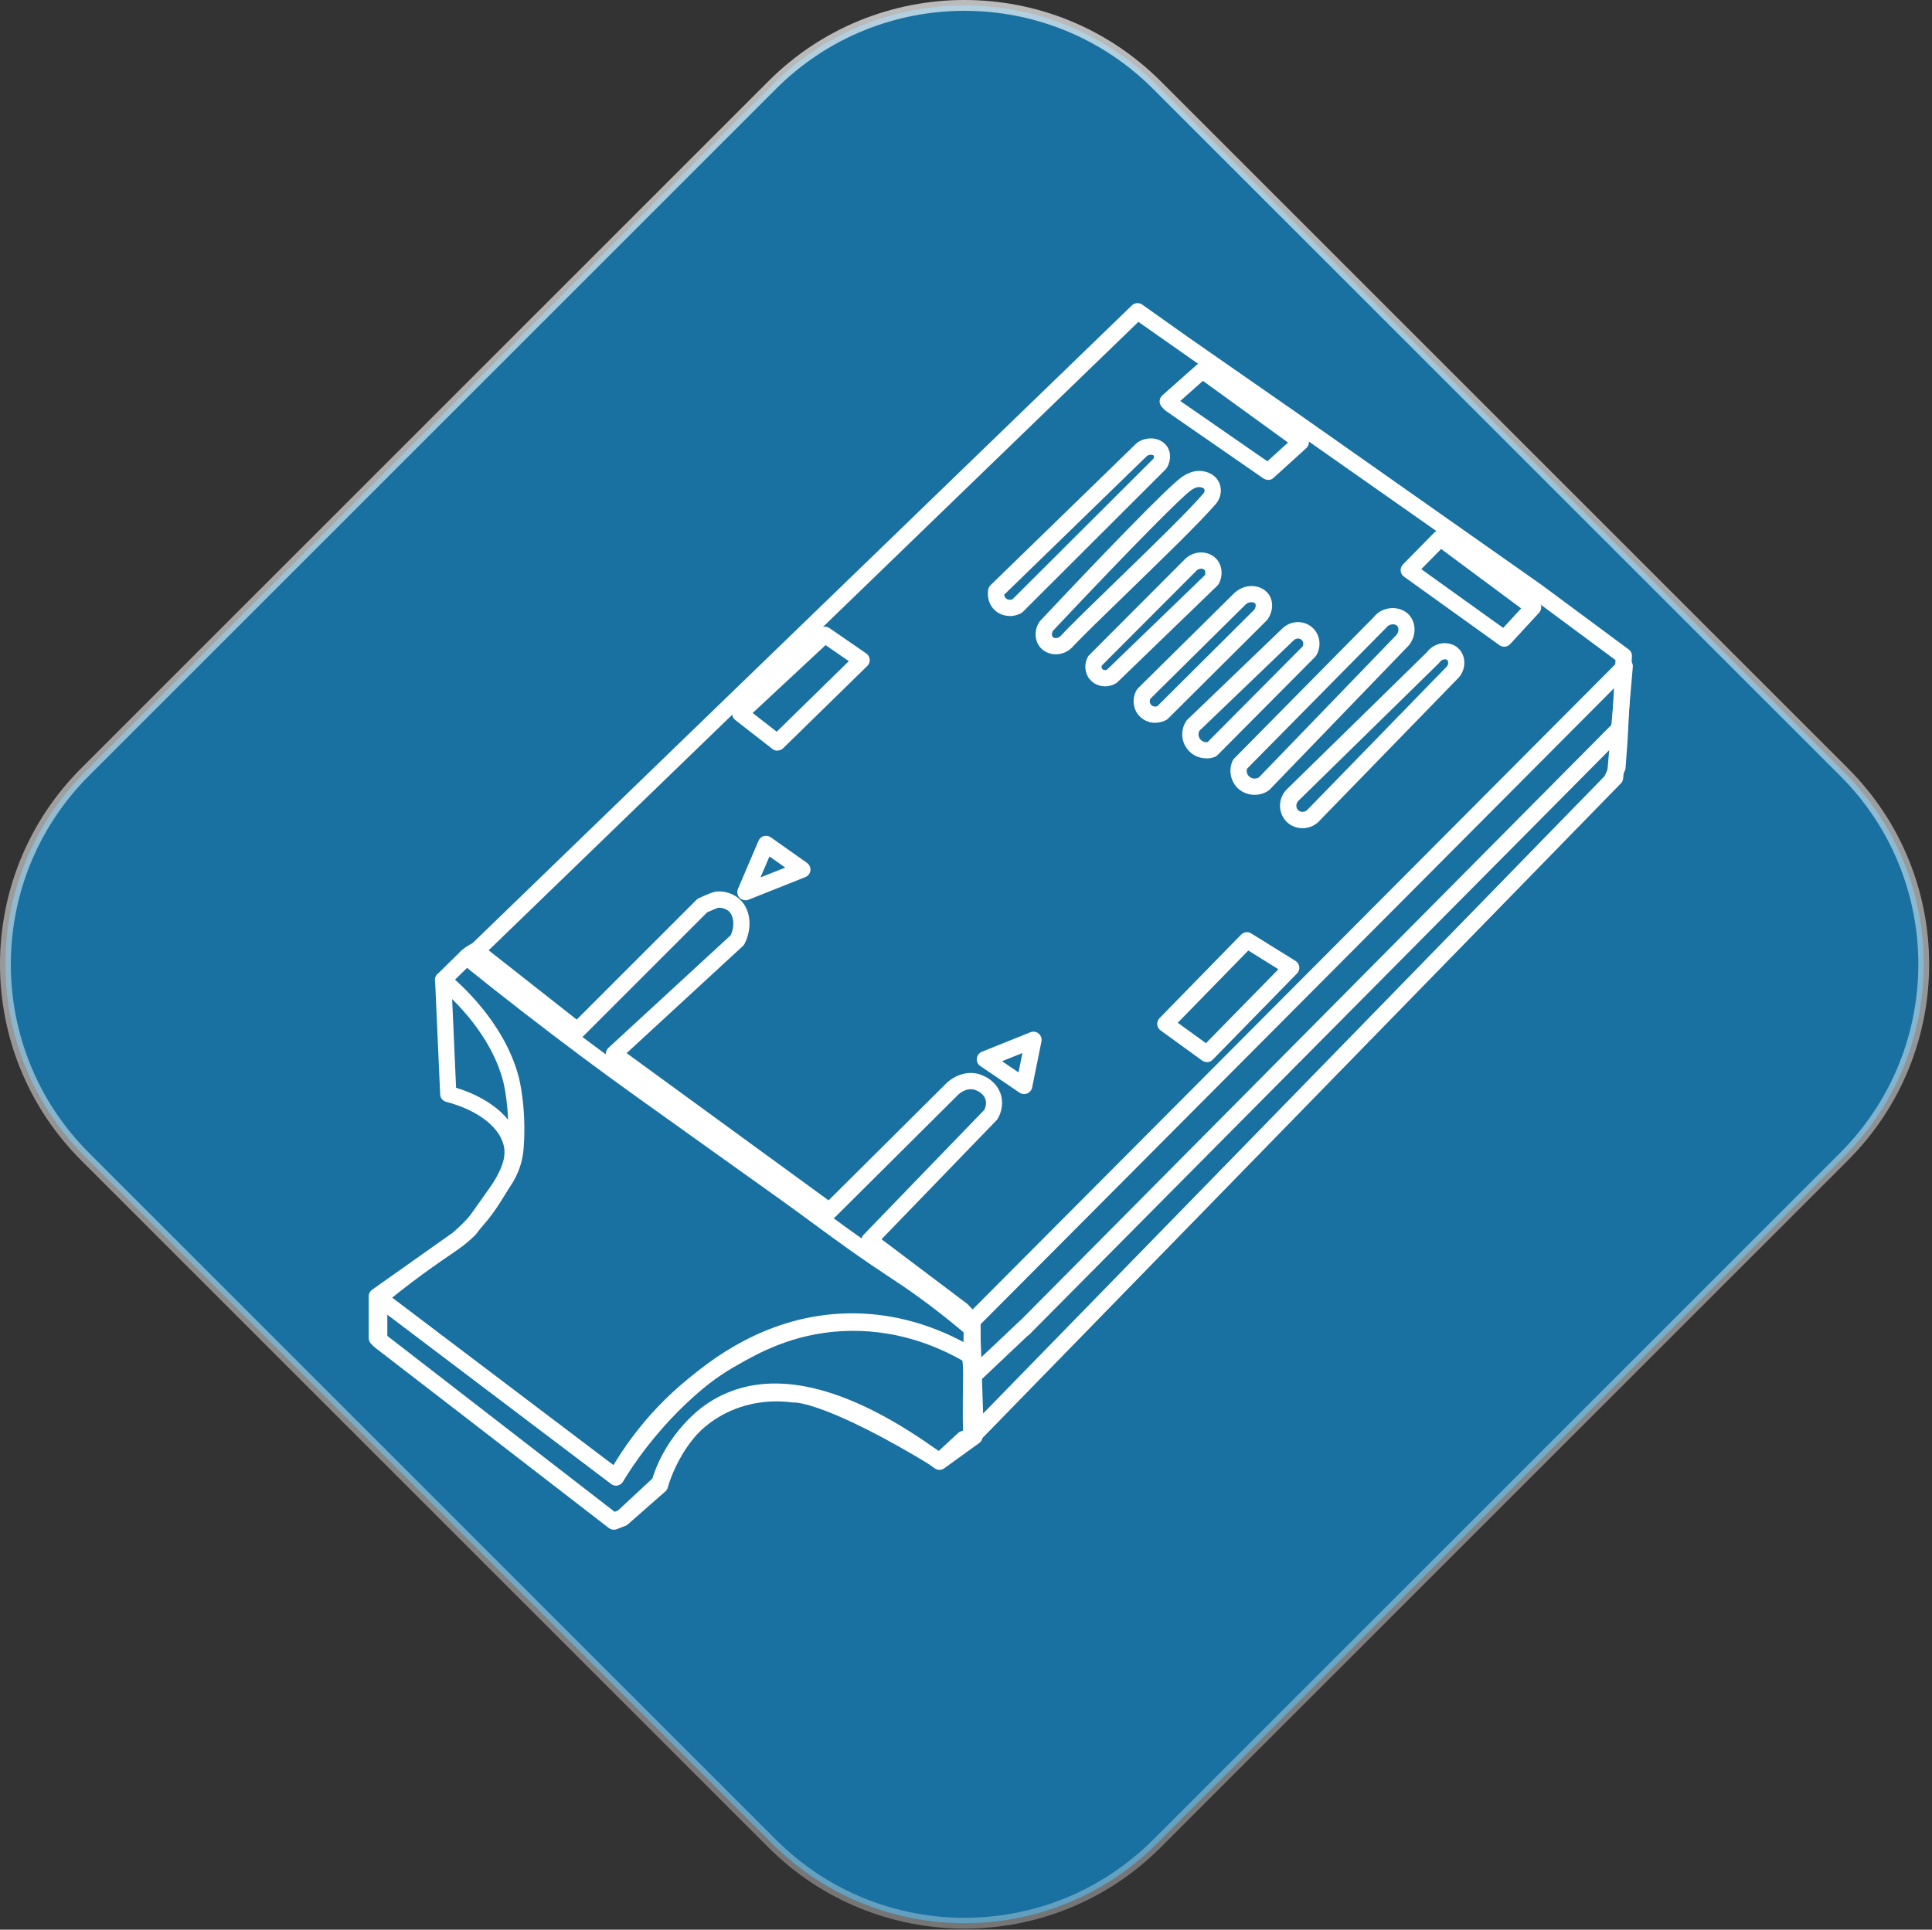 <?xml version="1.0" encoding="UTF-8"?>
<svg id="Diamond_light" data-name="Diamond light" xmlns="http://www.w3.org/2000/svg" xmlns:xlink="http://www.w3.org/1999/xlink" viewBox="0 0 178.42 178.25">
  <rect x="0" y="0" width="178.42" height="178.25" fill="#333333" stroke="none"/>
  <defs>
    <style>
      .cls-1 {
        fill: #fff;
      }

      .cls-2 {
        fill: #1871a0;
        stroke: url(#linear-gradient);
      }
    </style>
    <linearGradient id="linear-gradient" x1="83.27" y1="219.93" x2="94.62" y2="-35.83" gradientTransform="translate(0 178.15) scale(1 -1)" gradientUnits="userSpaceOnUse">
      <stop offset="0" stop-color="#fff" stop-opacity=".75"/>
      <stop offset="1" stop-color="#fff" stop-opacity=".25"/>
    </linearGradient>
  </defs>
  <path class="cls-2" d="M106.83,7.85l63.47,63.47c9.81,9.8,9.81,25.7,0,35.51l-63.47,63.47c-9.81,9.8-25.7,9.8-35.51,0L7.85,106.83c-9.8-9.8-9.8-25.7,0-35.51L71.32,7.85c9.8-9.8,25.7-9.8,35.51,0Z"/>
  <g id="_1x9" data-name="1x9">
    <path class="cls-1" d="M56.65,141.27c-.16,0-.33-.05-.46-.16l-21.85-16.92c-.18-.14-.29-.36-.29-.59v-3.86c0-.25.12-.47.32-.61l7.42-5.25c1.17-.99,2.22-2.18,3.06-3.51,1.05-1.65,1.88-2.95,1.72-4.27-.23-1.84-2.33-3.53-5.36-4.32-.32-.08-.55-.36-.56-.69l-.47-10.54c0-.21.07-.42.22-.57l2.15-2.11c.18-.18.44-.25.69-.2l.17.04.1-.33c.04-.12.1-.23.19-.32l60.83-58.85c.26-.25.66-.28.96-.07l4.37,3.1,10.49,7.3,21.99,15.47,8.07,5.98c.2.15.32.39.3.64l-.41,7.9-.18,2.4c0,.09-.03.17-.06.25l-.56,1.24c-.04.08-.08.15-.15.21l-59.06,60.65c-.11.12-.26.19-.42.22l-.5.08-2.09,1.93c-.25.23-.61.27-.9.09-9.93-6.07-12.98-6.06-13.01-6.05-.04,0-.11,0-.15,0-1.24-.17-3.7-.28-6.22,1-3.77,1.91-5.07,5.56-5.38,6.64-.04.13-.11.25-.21.34l-3.41,3.18c-.06.06-.14.11-.22.14l-.84.36c-.09.04-.19.06-.29.06ZM35.55,123.23l21.21,16.42.32-.13,3.17-2.95c.44-1.43,1.98-5.28,6.08-7.36,2.85-1.45,5.61-1.35,7.05-1.16h.01c.7,0,4.02.36,13.3,5.98l1.79-1.66c.06-.06.13-.1.2-.13.06-.03.25-.1.32-.11l.39-.06,58.79-60.37.45-1,.17-2.25.39-7.48-7.73-5.73-36.33-25.51-60.24,58.28-.25.81c-.12.37-.5.59-.88.51l-.45-.1-1.62,1.59.43,9.66c3.34,1.01,5.65,3.11,5.94,5.44.23,1.85-.78,3.43-1.94,5.26-.93,1.46-2.07,2.76-3.41,3.88l-7.16,5.07v3.1Z"/>
    <path class="cls-1" d="M90.1,133.11c-.09,0-.18-.02-.27-.05-.28-.11-.47-.37-.48-.67l-.34-10.29c0-.21.07-.41.22-.55l60.28-60.53c.22-.22.56-.28.85-.15.29.13.46.43.43.74l-.89,10.29c-.01.17-.09.33-.21.46l-59.05,60.54c-.14.15-.34.23-.54.23ZM90.52,122.36l.27,8.21,57.63-59.09.69-7.96-58.59,58.84Z"/>
    <path class="cls-1" d="M56.69,141.29c-.16,0-.32-.05-.46-.16l-21.67-16.71c-.18-.14-.29-.36-.29-.59v-3.92c0-.28.16-.54.42-.67s.56-.1.79.07l21.2,16.05c1.92-3.06,9.85-14.33,22.5-14.04,3.39.08,6.7.99,9.87,2.69l-.03-1.93c0-.41.32-.76.74-.76.42-.02.76.32.76.74l.06,3.25c0,.27-.14.53-.38.66-.24.14-.53.13-.76,0-3.29-2-6.75-3.05-10.29-3.14-.15,0-.3,0-.45,0-13.14,0-21.07,13.87-21.15,14.01-.11.19-.29.32-.5.37-.21.04-.43,0-.61-.14l-20.67-15.64v2.05l21.04,16.23.27-.11,3.2-2.82c.35-1.19,2.16-6.44,7.38-8.32,5.01-1.81,11.43.09,19.1,5.63l2.8-2.02c.33-.24.8-.17,1.05.17.24.34.17.8-.17,1.05l-3.24,2.34c-.26.19-.62.19-.88,0-7.43-5.47-13.53-7.41-18.13-5.76-5.02,1.8-6.5,7.45-6.51,7.51-.04.15-.12.28-.23.38l-3.47,3.05c-.06.06-.14.1-.22.13l-.79.31c-.09.04-.18.05-.28.05Z"/>
    <path class="cls-1" d="M71.79,69.34c-.16,0-.32-.05-.46-.16l-3.43-2.67c-.17-.14-.28-.34-.29-.56,0-.22.08-.43.24-.58l7.81-7.28c.26-.24.65-.27.94-.07l3.4,2.34c.18.13.3.33.32.55.02.22-.06.44-.22.6l-7.78,7.61c-.14.14-.33.21-.52.21ZM69.51,65.86l2.22,1.73,6.66-6.52-2.15-1.48-6.73,6.27Z"/>
    <path class="cls-1" d="M111.45,98.1c-.15,0-.31-.05-.44-.14l-3.83-2.78c-.18-.13-.29-.33-.31-.54-.02-.22.06-.43.21-.59l7.54-7.72c.25-.25.64-.3.93-.11l4.09,2.54c.19.12.32.32.35.55.03.23-.05.45-.21.61l-7.79,7.97c-.15.15-.34.23-.54.23ZM108.76,94.47l2.61,1.89,6.69-6.83-2.78-1.73-6.51,6.67Z"/>
    <path class="cls-1" d="M117.1,44.32c-.15,0-.3-.04-.43-.13l-9.01-6.24s-.09-.07-.13-.11l-.24-.26c-.13-.15-.21-.34-.2-.54s.1-.39.25-.52l3.19-2.83c.26-.23.65-.25.94-.05l9.1,6.59c.18.13.3.34.31.57.01.23-.08.45-.25.6l-3.03,2.75c-.14.13-.32.19-.5.19ZM109,37.04l8.04,5.57,1.91-1.73-7.86-5.7-2.08,1.85Z"/>
    <path class="cls-1" d="M138.92,59.74c-.15,0-.31-.05-.44-.14l-8.82-6.33c-.18-.13-.29-.33-.31-.54-.02-.22.06-.43.21-.59l2.9-2.95c.26-.27.68-.3.98-.08l8.59,6.38c.17.13.28.32.3.53.02.21-.05.42-.2.58l-2.67,2.9c-.15.16-.35.24-.55.24ZM131.25,52.57l7.57,5.43,1.66-1.8-7.39-5.49-1.83,1.86Z"/>
    <path class="cls-1" d="M93.26,56.9c-.52,0-1.03-.19-1.42-.56-.75-.72-.61-1.69-.58-1.88.03-.15.1-.29.21-.4l13.47-13.1s.07-.06.11-.09c.5-.33,1.11-.45,1.66-.33.48.11.88.38,1.11.76.32.53.31,1.24-.03,1.86-.03.06-.08.12-.12.17l-13.21,13.19c-.05.05-.11.1-.18.13-.33.17-.68.26-1.03.26ZM92.74,54.93c.01.11.05.24.15.33.15.15.39.18.61.1l13.03-13c.05-.13.05-.23.03-.26,0-.01-.05-.06-.16-.08-.07-.02-.25-.04-.46.08l-13.2,12.83Z"/>
    <g id="_2" data-name="2">
      <path class="cls-1" d="M97.51,60.44c-.55,0-1.06-.22-1.4-.59-.57-.62-.63-1.61-.14-2.38.03-.04.06-.08.09-.12,5.45-5.8,11.74-12.33,13.03-13.25.67-.48,1.34-.68,1.98-.58.72.11,1.26.49,1.52,1.06.28.62.18,1.36-.27,1.93-1.48,1.72-5.04,5.17-8.18,8.22-2.2,2.13-4.27,4.14-5.07,5.01-.41.45-.98.7-1.57.7h0ZM97.21,58.31c-.1.21-.08.43.01.53.06.06.17.1.29.1h0c.1,0,.29-.03.46-.21.83-.91,2.82-2.84,5.13-5.08,3.12-3.02,6.65-6.45,8.06-8.09.08-.1.11-.26.06-.37-.06-.13-.29-.18-.38-.19-.37-.06-.76.22-.88.31-.81.58-5.07,4.83-12.76,13Z"/>
    </g>
    <path class="cls-1" d="M102.05,63.4c-.54,0-1.06-.23-1.42-.66-.46-.56-.53-1.39-.17-2.06.03-.06.08-.12.13-.17l8.78-8.8c.38-.41.94-.67,1.52-.68.53-.01,1.04.19,1.4.55.57.58.69,1.54.28,2.32-.04.07-.09.14-.14.19l-9.22,8.91s-.08.07-.12.1c-.32.2-.68.3-1.04.3ZM101.75,61.47c-.04.12-.02.24.04.32.08.1.26.15.44.07l9.05-8.74c.07-.2.03-.4-.06-.49-.06-.06-.18-.1-.3-.1-.1,0-.29.03-.46.22l-8.71,8.73Z"/>
    <path class="cls-1" d="M106.69,66.77c-.61,0-1.2-.27-1.59-.77-.5-.64-.55-1.56-.12-2.28.03-.06.07-.11.12-.15l8.92-8.82c.53-.47,1.19-.68,1.83-.6.56.07,1.04.35,1.33.77.44.64.39,1.57-.12,2.29-.02.04-.05.07-.08.1l-9.12,9.08c-.05.05-.12.1-.18.13-.31.16-.65.24-.98.24ZM106.23,64.55c-.08.18-.06.39.05.53.13.17.38.23.6.15l8.97-8.93c.14-.23.14-.45.08-.54-.04-.05-.13-.11-.28-.13-.1-.01-.37-.02-.62.21l-8.8,8.71Z"/>
    <path class="cls-1" d="M111.4,70.05c-.67,0-1.31-.3-1.74-.84-.6-.75-.64-1.8-.11-2.61.03-.05.07-.09.11-.13l8.79-8.44c.8-.75,2.03-.75,2.79-.02.67.63.81,1.69.33,2.51-.03.05-.07.1-.11.15l-9.02,9.08c-.08.08-.17.14-.28.18-.25.09-.5.13-.76.13ZM110.77,67.49c-.13.25-.11.57.07.79.16.21.42.31.68.27l8.79-8.85c.09-.21.05-.45-.1-.59-.17-.16-.5-.19-.73.03l-8.71,8.36Z"/>
    <path class="cls-1" d="M115.86,73.42c-.55,0-1.1-.2-1.52-.58-.68-.63-.9-1.65-.53-2.53.04-.09.09-.17.16-.24l12.92-13.09c.36-.47.98-.79,1.65-.81.61-.02,1.19.2,1.58.62.7.76.68,2.02-.05,2.86l-12.81,13.28s-.08.07-.12.1c-.38.26-.83.39-1.27.39ZM115.16,71c-.07.27,0,.55.21.73.23.21.59.25.88.09l12.72-13.18c.22-.26.22-.66.06-.83-.08-.09-.25-.15-.42-.14-.13,0-.39.05-.59.31l-12.86,13.03Z"/>
    <path class="cls-1" d="M120.28,76.5c-.52,0-1.03-.19-1.41-.54-.42-.39-.66-.95-.66-1.54,0-.6.25-1.17.69-1.57l12.87-12.6c.35-.47.88-.77,1.46-.83.56-.05,1.1.12,1.47.49.7.68.71,1.88.02,2.67l-12.85,13.22c-.36.41-.89.67-1.47.7-.04,0-.08,0-.12,0ZM133.43,60.91s-.03,0-.05,0c-.1,0-.28.06-.42.25-.03.04-.06.08-.09.11l-12.92,12.66s-.01.01-.02.02c-.18.16-.21.37-.21.47,0,.17.06.33.18.43.11.1.26.15.42.14.17,0,.33-.09.45-.22l12.85-13.21c.18-.21.12-.5.04-.59-.04-.04-.12-.07-.22-.07ZM119.42,73.4h0,0Z"/>
    <path class="cls-1" d="M89.68,133.25c-.19,0-.39-.08-.53-.22-.09-.1-.16-.16-.19-.64h-.02s0-.06,0-.12c-.05-.94-.03-3.24.05-9.2-1.37-1.15-2.77-2.26-4.19-3.28-1.05-.76-1.85-1.29-2.76-1.89-.96-.64-2.04-1.36-3.64-2.49-1.04-.74-1.73-1.25-2.54-1.84l-.46-.34c-2.47-1.82-4.11-2.99-6.5-4.69l-3-2.14c-5.98-4.27-8.99-6.41-11.98-8.64-3.78-2.82-7.59-5.77-11.32-8.78-.32-.26-.37-.73-.11-1.05.22-.28,1.36-1.06,1.66-.91.03-.09-.68.53-.62.46.26-.32.73-.38,1.05-.13l8.68,6.83,11.07-11.07c.06-.06.14-.12.22-.15.78-.36,1.28-.55,1.49-.59.88-.14,1.69.22,2.16.6,1.1.89,1.34,2.66.56,4.21-.04.08-.1.15-.16.21l-10.73,9.89,18.65,13.6,10.86-10.8s1.22-1.28,2.89-.9c.19.04,1.78.47,2.19,2.04.25.99-.14,1.82-.32,2.12-.03.05-.07.1-.11.14l-10.62,10.99,7.89,5.95s.06.05.09.08l.94.99c.13.14.2.32.21.51l.03,3.42,3.59-3.39c.3-.28.78-.27,1.06.03.28.3.27.78-.03,1.06l-4.61,4.36c-.07,2.97-.1,4.28-.17,4.9,0,0,0,.02,0,.02h0c-.05.46-.11.53-.23.63-.14.14-.33.2-.51.2ZM76.97,112.52c.72.53,1.37,1.01,2.31,1.67.1.07.19.14.29.2.03-.13.1-.25.19-.34l11.14-11.53c.08-.17.23-.53.12-.92-.19-.73-1.06-.95-1.07-.95-.82-.19-1.45.46-1.48.49l-11.33,11.27s-.1.09-.16.12ZM53.78,95.78c.35.26.7.52,1.04.78.37.28.74.55,1.12.83-.01-.22.08-.44.24-.59l11.3-10.41c.43-.96.24-1.88-.21-2.25-.23-.18-.63-.33-.98-.28h0s-.22.07-.98.41l-11.44,11.44s-.05.05-.08.07Z"/>
    <path class="cls-1" d="M56.89,137.21c-.16,0-.32-.05-.45-.15l-21.87-16.55c-.18-.14-.29-.35-.3-.58,0-.23.09-.45.27-.59,1.49-1.24,3.03-2.43,4.58-3.53.58-.41,1.05-.73,1.46-1.01.95-.65,1.52-1.04,2.25-1.75.17-.18,1.09-1.49,2.37-3.3l.52-.74c.27-.38.71-1.01.97-1.93.1-.37.16-.72.19-1.15.26-3.46-.41-6.06-.42-6.08-1.25-4.72-5.23-8.11-6.02-8.74-.32-.26-.37-.73-.12-1.05s.73-.38,1.05-.12c.85.68,5.16,4.35,6.53,9.52.03.12.74,2.85.46,6.58-.04.53-.12.98-.25,1.44-.33,1.17-.89,1.97-1.19,2.39l-.52.74c-1.8,2.54-2.32,3.29-2.55,3.51-.82.81-1.48,1.25-2.46,1.92-.4.27-.87.59-1.43.99-1.26.9-2.52,1.85-3.76,2.85l20.44,15.47c1.98-3.28,5.35-7.53,10.68-10.55,1.89-1.08,5.42-3.08,10.35-3.35,5.38-.3,9.67,1.53,12.32,3.12.21.12.34.34.36.58l.21,2.31c.04.41-.27.78-.68.82-.42.03-.78-.27-.82-.68l-.18-1.92c-2.5-1.43-6.37-2.98-11.14-2.72-4.58.25-7.78,2.07-9.69,3.16-5.45,3.09-8.74,7.54-10.55,10.73-.11.19-.29.32-.5.36-.05.01-.1.02-.15.02Z"/>
    <path class="cls-1" d="M94.57,123.45c-.19,0-.38-.07-.53-.22-.29-.29-.3-.77,0-1.06l55.05-55.49c.29-.29.77-.3,1.06,0,.29.29.3.77,0,1.06l-55.05,55.49c-.15.15-.34.22-.53.22Z"/>
    <path class="cls-1" d="M68.84,83.16c-.2,0-.39-.08-.54-.23-.21-.22-.27-.54-.15-.82l1.9-4.45c.09-.21.27-.37.49-.43.22-.06.45-.02.64.11l3.35,2.37c.22.16.34.43.31.7-.03.27-.21.51-.47.61l-5.25,2.09c-.09.04-.18.05-.28.05ZM71.06,79.11l-.83,1.94,2.29-.91-1.46-1.03Z"/>
    <path class="cls-1" d="M94.57,101.06c-.15,0-.29-.04-.42-.13l-3.62-2.46c-.23-.16-.35-.42-.32-.7.03-.28.21-.51.47-.62l4.48-1.8c.25-.1.55-.06.76.12.21.18.31.45.26.72l-.86,4.26c-.05.25-.22.45-.45.55-.09.04-.19.06-.28.06ZM92.53,98.02l1.53,1.04.36-1.79-1.89.76Z"/>
  </g>
</svg>